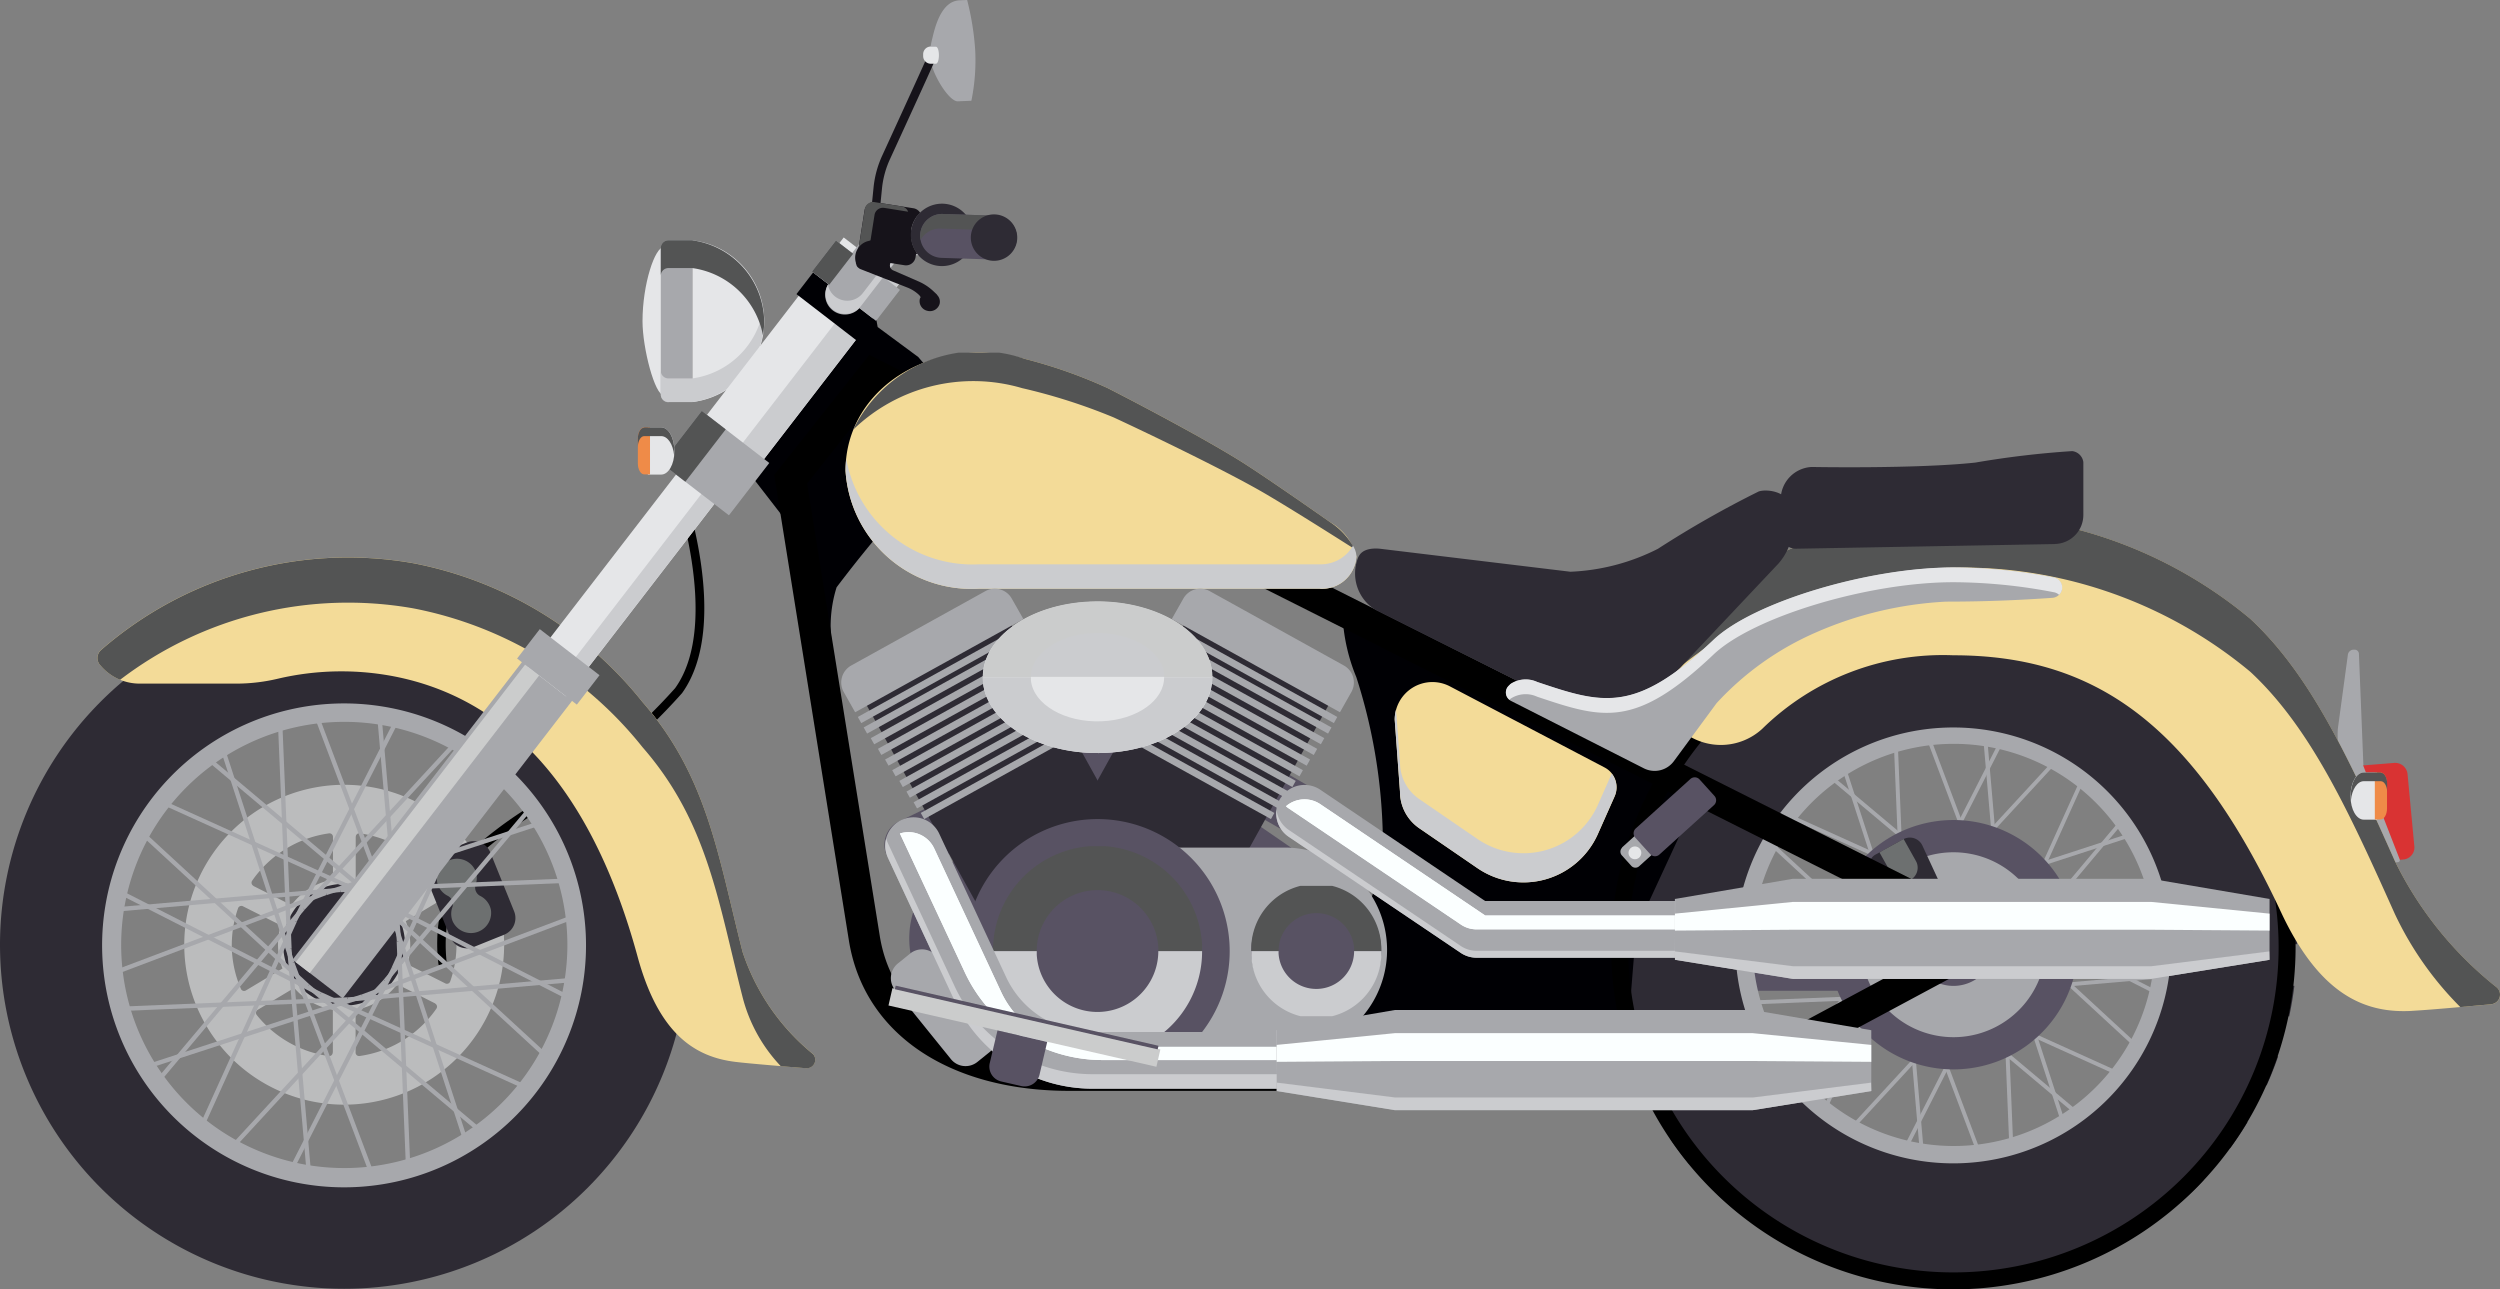 <svg id="グループ_13391" data-name="グループ 13391" xmlns="http://www.w3.org/2000/svg" xmlns:xlink="http://www.w3.org/1999/xlink" width="65.384" height="33.722" viewBox="0 0 65.384 33.722">
  <rect x="0" y="0" width="65.384" height="33.722" fill="#808080" stroke="none"/>
  <defs>
    <clipPath id="clip-path">
      <rect id="長方形_3265" data-name="長方形 3265" width="65.384" height="33.722" fill="none"/>
    </clipPath>
    <clipPath id="clip-path-3">
      <rect id="長方形_3135" data-name="長方形 3135" width="2.701" height="2.423" fill="none"/>
    </clipPath>
    <clipPath id="clip-path-4">
      <rect id="長方形_3136" data-name="長方形 3136" width="2.701" height="2.477" fill="none"/>
    </clipPath>
    <clipPath id="clip-path-5">
      <rect id="長方形_3169" data-name="長方形 3169" width="1.433" height="1.991" fill="none"/>
    </clipPath>
    <clipPath id="clip-path-6">
      <rect id="長方形_3201" data-name="長方形 3201" width="0.997" height="1.111" fill="none"/>
    </clipPath>
    <clipPath id="clip-path-7">
      <rect id="長方形_3202" data-name="長方形 3202" width="13.11" height="5.138" fill="none"/>
    </clipPath>
    <clipPath id="clip-path-8">
      <rect id="長方形_3203" data-name="長方形 3203" width="13.361" height="3.402" fill="none"/>
    </clipPath>
    <clipPath id="clip-path-9">
      <rect id="長方形_3204" data-name="長方形 3204" width="23.195" height="12.877" fill="none"/>
    </clipPath>
    <clipPath id="clip-path-10">
      <rect id="長方形_3205" data-name="長方形 3205" width="18.773" height="13.356" fill="none"/>
    </clipPath>
    <clipPath id="clip-path-11">
      <rect id="長方形_3209" data-name="長方形 3209" width="4.428" height="5.566" fill="none"/>
    </clipPath>
    <clipPath id="clip-path-12">
      <rect id="長方形_3213" data-name="長方形 3213" width="4.304" height="5.291" fill="none"/>
    </clipPath>
    <clipPath id="clip-path-13">
      <rect id="長方形_3216" data-name="長方形 3216" width="4.221" height="2.122" fill="none"/>
    </clipPath>
    <clipPath id="clip-path-14">
      <rect id="長方形_3217" data-name="長方形 3217" width="2.528" height="0.893" fill="none"/>
    </clipPath>
    <clipPath id="clip-path-15">
      <rect id="長方形_3220" data-name="長方形 3220" width="1.076" height="1.158" fill="none"/>
    </clipPath>
    <clipPath id="clip-path-16">
      <rect id="長方形_3222" data-name="長方形 3222" width="1.682" height="1.852" fill="none"/>
    </clipPath>
    <clipPath id="clip-path-17">
      <rect id="長方形_3223" data-name="長方形 3223" width="1.302" height="1.506" fill="none"/>
    </clipPath>
    <clipPath id="clip-path-18">
      <rect id="長方形_3246" data-name="長方形 3246" width="3.969" height="1.319" fill="none"/>
    </clipPath>
    <clipPath id="clip-path-19">
      <rect id="長方形_3247" data-name="長方形 3247" width="5.998" height="1.982" fill="none"/>
    </clipPath>
    <clipPath id="clip-path-20">
      <rect id="長方形_3248" data-name="長方形 3248" width="5.803" height="4.52" fill="none"/>
    </clipPath>
    <clipPath id="clip-path-21">
      <rect id="長方形_3249" data-name="長方形 3249" width="0.954" height="0.725" fill="none"/>
    </clipPath>
    <clipPath id="clip-path-22">
      <rect id="長方形_3250" data-name="長方形 3250" width="3.402" height="1.705" fill="none"/>
    </clipPath>
    <clipPath id="clip-path-24">
      <rect id="長方形_3252" data-name="長方形 3252" width="5.471" height="2.742" fill="none"/>
    </clipPath>
    <clipPath id="clip-path-26">
      <rect id="長方形_3254" data-name="長方形 3254" width="11.609" height="3.868" fill="none"/>
    </clipPath>
    <clipPath id="clip-path-27">
      <rect id="長方形_3255" data-name="長方形 3255" width="11.357" height="3.399" fill="none"/>
    </clipPath>
    <clipPath id="clip-path-30">
      <rect id="長方形_3258" data-name="長方形 3258" width="15.66" height="6.543" fill="none"/>
    </clipPath>
    <clipPath id="clip-path-31">
      <rect id="長方形_3259" data-name="長方形 3259" width="15.551" height="2.089" fill="none"/>
    </clipPath>
  </defs>
  <g id="グループ_13390" data-name="グループ 13390" clip-path="url(#clip-path)">
    <g id="グループ_13389" data-name="グループ 13389">
      <g id="グループ_13388" data-name="グループ 13388" clip-path="url(#clip-path)">
        <path id="パス_29001" data-name="パス 29001" d="M178.118,161.047l.408.836a.2.2,0,0,1-.094.273l-.728.355a.669.669,0,1,1-.587-1.2l.728-.355a.2.2,0,0,1,.273.094" transform="translate(-153.577 -139.84)" fill="#585263"/>
        <path id="パス_29002" data-name="パス 29002" d="M250.495,154.8l.669-1.158.878.507a.669.669,0,1,1-.669,1.158Z" transform="translate(-217.663 -133.503)" fill="#585263"/>
        <path id="パス_29003" data-name="パス 29003" d="M466.679,132.953l.232.531.25-.033-.148-3.692a.115.115,0,0,0-.124-.1.156.156,0,0,0-.163.12l-.264,1.948a2.61,2.61,0,0,0,.217,1.224" transform="translate(-405.319 -112.668)" fill="#a7a8ac"/>
        <path id="パス_29004" data-name="パス 29004" d="M466.9,152.35l1.409-.113a.327.327,0,0,1,.361.28l.18,1.913a.316.316,0,0,1-.3.333l-1.647.132Z" transform="translate(-405.705 -132.283)" fill="#d93333"/>
        <path id="パス_29005" data-name="パス 29005" d="M467.083,150.658l1.05,2.7a.055.055,0,0,1-.046.074l-1.569.136v-2.9l.51-.044a.055.055,0,0,1,.056.035" transform="translate(-405.372 -130.882)" fill="#a7a8ac"/>
        <rect id="長方形_3134" data-name="長方形 3134" width="6.327" height="2.075" transform="translate(44.761 23.837)" fill="#585263"/>
        <path id="パス_29006" data-name="パス 29006" d="M87.305,108.082l.221-.026a4.155,4.155,0,0,1,.5-2.544,10.8,10.8,0,0,1,1.944-1.482,15.689,15.689,0,0,0,3.706-3.06c1.315-1.831,0-5.478-.058-5.633l-.209.077c.013.037,1.332,3.691.086,5.426a15.559,15.559,0,0,1-3.65,3.005,10.77,10.77,0,0,0-1.995,1.529,4.292,4.292,0,0,0-.541,2.708" transform="translate(-75.838 -82.842)"/>
        <path id="パス_29007" data-name="パス 29007" d="M40.6,156.619a4.183,4.183,0,1,1-3.828,3.828,4.187,4.187,0,0,1,3.828-3.828M38,160.788a2.909,2.909,0,0,0,.24,1.155.091.091,0,0,0,.13.041l.957-.574a1.719,1.719,0,0,1-.041-1.128l-.994-.5a.091.091,0,0,0-.126.05,2.908,2.908,0,0,0-.165.962m5.878,0a2.91,2.91,0,0,0-.24-1.155.091.091,0,0,0-.13-.041l-.957.574a1.719,1.719,0,0,1,.041,1.128l.994.5a.091.091,0,0,0,.126-.05,2.91,2.91,0,0,0,.165-.962m-5.318-1.54,1,.505a1.726,1.726,0,0,1,1.087-.668v-1.119a.091.091,0,0,0-.1-.091,2.94,2.94,0,0,0-2.014,1.24.091.091,0,0,0,.034.132m2.675-1.282v1.119a1.725,1.725,0,0,1,1.01.572l.956-.574a.091.091,0,0,0,.025-.134,2.936,2.936,0,0,0-1.889-1.074.091.091,0,0,0-.1.091m2.082,4.361-1-.505a1.726,1.726,0,0,1-1.087.668v1.119a.091.091,0,0,0,.1.091,2.94,2.94,0,0,0,2.014-1.24.091.091,0,0,0-.034-.132m-2.675,1.282v-1.12a1.725,1.725,0,0,1-1.01-.572l-.956.574a.091.091,0,0,0-.025.134A2.935,2.935,0,0,0,40.54,163.7a.091.091,0,0,0,.1-.09" transform="translate(-31.939 -136.08)" fill="#bbbcbd"/>
        <path id="パス_29008" data-name="パス 29008" d="M128.771,53.155h0V49.27c-.239,0-.561.977-.561,1.942,0,.707.322,1.943.561,1.943" transform="translate(-111.406 -42.812)" fill="#e5e6e8"/>
        <path id="パス_29009" data-name="パス 29009" d="M138.15,47.957a2.129,2.129,0,0,1,0,4.229Z" transform="translate(-120.043 -41.671)" fill="#e5e6e8"/>
        <path id="パス_29010" data-name="パス 29010" d="M132.076,52.186h.625V47.957h-.625a.2.2,0,0,0-.2.2v3.836a.2.2,0,0,0,.2.2" transform="translate(-114.594 -41.671)" fill="#a7a8ac"/>
        <g id="グループ_13297" data-name="グループ 13297" transform="translate(17.285 8.091)" style="mix-blend-mode: multiply;isolation: isolate">
          <g id="グループ_13296" data-name="グループ 13296">
            <g id="グループ_13295" data-name="グループ 13295" clip-path="url(#clip-path-3)">
              <path id="パス_29011" data-name="パス 29011" d="M132.076,63.54h.625a2.186,2.186,0,0,0,1.854-1.806,2.068,2.068,0,0,1,.025.309,2.171,2.171,0,0,1-1.879,2.115h-.625a.2.2,0,0,1-.2-.2v-.618a.2.2,0,0,0,.2.2" transform="translate(-131.879 -61.734)" fill="#cbcccf"/>
            </g>
          </g>
        </g>
        <g id="グループ_13300" data-name="グループ 13300" transform="translate(17.285 6.286)" style="mix-blend-mode: screen;isolation: isolate">
          <g id="グループ_13299" data-name="グループ 13299">
            <g id="グループ_13298" data-name="グループ 13298" clip-path="url(#clip-path-4)">
              <path id="パス_29012" data-name="パス 29012" d="M132.075,47.957h.625a2.171,2.171,0,0,1,1.879,2.115,2.063,2.063,0,0,1-.033.362,2.19,2.19,0,0,0-1.846-1.752h-.625a.2.2,0,0,0-.2.2v-.725a.2.2,0,0,1,.2-.2" transform="translate(-131.878 -47.957)" fill="#535454"/>
            </g>
          </g>
        </g>
        <rect id="長方形_3137" data-name="長方形 3137" width="0.103" height="6.91" transform="matrix(0.999, -0.041, 0.041, 0.999, 49.467, 17.887)" fill="#a7a8ac"/>
        <rect id="長方形_3138" data-name="長方形 3138" width="0.103" height="6.91" transform="translate(51.734 17.745) rotate(-4.944)" fill="#a7a8ac"/>
        <rect id="長方形_3139" data-name="長方形 3139" width="0.103" height="6.91" transform="translate(49.749 24.796) rotate(-4.945)" fill="#a7a8ac"/>
        <rect id="長方形_3140" data-name="長方形 3140" width="0.103" height="6.91" transform="matrix(0.999, -0.041, 0.041, 0.999, 52.331, 24.629)" fill="#a7a8ac"/>
        <rect id="長方形_3141" data-name="長方形 3141" width="0.103" height="6.91" transform="matrix(0.678, -0.735, 0.735, 0.678, 45.12, 21.033)" fill="#a7a8ac"/>
        <rect id="長方形_3142" data-name="長方形 3142" width="0.103" height="6.91" transform="matrix(0.643, -0.766, 0.766, 0.643, 46.62, 19.331)" fill="#a7a8ac"/>
        <rect id="長方形_3143" data-name="長方形 3143" width="0.103" height="6.91" transform="matrix(0.643, -0.766, 0.766, 0.643, 50.202, 25.721)" fill="#a7a8ac"/>
        <rect id="長方形_3144" data-name="長方形 3144" width="0.103" height="6.91" transform="translate(51.912 23.774) rotate(-47.312)" fill="#a7a8ac"/>
        <rect id="長方形_3145" data-name="長方形 3145" width="6.91" height="0.103" transform="translate(44.265 26.229) rotate(-2.324)" fill="#a7a8ac"/>
        <rect id="長方形_3146" data-name="長方形 3146" width="6.91" height="0.103" transform="translate(44.119 23.962) rotate(-4.946)" fill="#a7a8ac"/>
        <rect id="長方形_3147" data-name="長方形 3147" width="6.91" height="0.103" transform="translate(51.169 25.947) rotate(-4.944)" fill="#a7a8ac"/>
        <rect id="長方形_3148" data-name="長方形 3148" width="6.91" height="0.103" transform="translate(51.007 23.364) rotate(-2.326)" fill="#a7a8ac"/>
        <rect id="長方形_3149" data-name="長方形 3149" width="6.91" height="0.103" transform="translate(47.339 30.609) rotate(-47.31)" fill="#a7a8ac"/>
        <rect id="長方形_3150" data-name="長方形 3150" width="6.91" height="0.103" transform="matrix(0.643, -0.766, 0.766, 0.643, 45.635, 29.112)" fill="#a7a8ac"/>
        <rect id="長方形_3151" data-name="長方形 3151" width="6.91" height="0.103" transform="translate(52.025 25.53) rotate(-49.988)" fill="#a7a8ac"/>
        <rect id="長方形_3152" data-name="長方形 3152" width="6.91" height="0.103" transform="matrix(0.678, -0.735, 0.735, 0.678, 50.081, 23.816)" fill="#a7a8ac"/>
        <rect id="長方形_3153" data-name="長方形 3153" width="0.103" height="6.91" transform="matrix(0.951, -0.309, 0.309, 0.951, 47.682, 18.58)" fill="#a7a8ac"/>
        <rect id="長方形_3154" data-name="長方形 3154" width="0.103" height="6.91" transform="matrix(0.936, -0.353, 0.353, 0.936, 49.827, 17.83)" fill="#a7a8ac"/>
        <rect id="長方形_3155" data-name="長方形 3155" width="0.103" height="6.91" transform="translate(49.822 25.156) rotate(-20.641)" fill="#a7a8ac"/>
        <rect id="長方形_3156" data-name="長方形 3156" width="0.103" height="6.91" transform="matrix(0.951, -0.309, 0.309, 0.951, 52.263, 24.297)" fill="#a7a8ac"/>
        <rect id="長方形_3157" data-name="長方形 3157" width="0.103" height="6.91" transform="translate(44.348 22.785) rotate(-63.013)" fill="#a7a8ac"/>
        <rect id="長方形_3158" data-name="長方形 3158" width="0.103" height="6.91" transform="translate(45.333 20.74) rotate(-65.677)" fill="#a7a8ac"/>
        <rect id="長方形_3159" data-name="長方形 3159" width="0.103" height="6.91" transform="translate(50.509 25.924) rotate(-65.675)" fill="#a7a8ac"/>
        <rect id="長方形_3160" data-name="長方形 3160" width="0.103" height="6.91" transform="translate(51.629 23.588) rotate(-63.014)" fill="#a7a8ac"/>
        <rect id="長方形_3161" data-name="長方形 3161" width="6.91" height="0.103" transform="matrix(0.951, -0.309, 0.309, 0.951, 44.931, 28.018)" fill="#a7a8ac"/>
        <rect id="長方形_3162" data-name="長方形 3162" width="6.91" height="0.103" transform="translate(44.177 25.875) rotate(-20.642)" fill="#a7a8ac"/>
        <rect id="長方形_3163" data-name="長方形 3163" width="6.91" height="0.103" transform="translate(51.502 25.88) rotate(-20.64)" fill="#a7a8ac"/>
        <rect id="長方形_3164" data-name="長方形 3164" width="6.91" height="0.103" transform="translate(50.647 23.437) rotate(-18.023)" fill="#a7a8ac"/>
        <rect id="長方形_3165" data-name="長方形 3165" width="6.91" height="0.103" transform="translate(49.075 31.404) rotate(-63.012)" fill="#a7a8ac"/>
        <rect id="長方形_3166" data-name="長方形 3166" width="6.91" height="0.103" transform="translate(47.029 30.423) rotate(-65.677)" fill="#a7a8ac"/>
        <rect id="長方形_3167" data-name="長方形 3167" width="6.91" height="0.103" transform="translate(52.212 25.247) rotate(-65.676)" fill="#a7a8ac"/>
        <rect id="長方形_3168" data-name="長方形 3168" width="6.91" height="0.103" transform="matrix(0.454, -0.891, 0.891, 0.454, 49.878, 24.123)" fill="#a7a8ac"/>
        <path id="パス_29013" data-name="パス 29013" d="M321.549,129.511c0-.014,0-.028,0-.042l-.267.016c-.016-.27-.019-.544-.011-.814l.267.008a8.7,8.7,0,0,1,.1-1.049l-.262-.041c.041-.266.1-.534.161-.8l.255.063c.038-.154.081-.306.128-.457l-.252-.077c.08-.26.172-.518.274-.767l.243.1a8.667,8.667,0,0,1,.46-.948l-.233-.13c.132-.237.277-.47.429-.693l.221.151a8.75,8.75,0,0,1,.645-.833l-.2-.176c.178-.2.368-.4.566-.586l.183.193a8.771,8.771,0,0,1,.807-.677l-.158-.213c.216-.16.444-.313.676-.455l.137.226a8.687,8.687,0,0,1,.931-.493l-.109-.239c.246-.112.5-.214.756-.3l.087.249a8.636,8.636,0,0,1,1.014-.287l-.056-.258c.264-.058.534-.1.8-.138l.033.265c.172-.021.346-.039.521-.05s.354-.016.53-.016v-.268c.27,0,.544.011.814.035l-.024.263a8.655,8.655,0,0,1,1.042.157l.055-.258c.259.055.52.123.787.2l-.076.252a8.662,8.662,0,0,1,.986.372l.108-.242c.246.11.491.233.728.365l-.13.233a8.736,8.736,0,0,1,.887.57l.158-.215c.219.16.433.332.635.511l-.176.2a8.749,8.749,0,0,1,.745.745l.2-.177c.18.2.353.416.513.633l-.214.157a8.719,8.719,0,0,1,.576.883l.228-.129c.133.236.258.48.369.726l-.239.108a8.665,8.665,0,0,1,.374.985l.252-.079c.081.258.151.523.209.787l-.259.056a8.777,8.777,0,0,1,.157,1.041l.267-.025q.012.128.02.256.018.277.018.558h-.267A8.713,8.713,0,0,1,338.9,130l.264.032c-.032.268-.078.538-.135.8l-.258-.055a8.647,8.647,0,0,1-.28,1.016l.248.085c-.088.257-.189.512-.3.758l-.241-.108a8.73,8.73,0,0,1-.49.933l.229.138c-.14.232-.292.46-.452.678l-.215-.158a8.761,8.761,0,0,1-.675.809l.195.184c-.185.2-.382.387-.585.567l-.177-.2a8.753,8.753,0,0,1-.828.652l.149.217c-.223.154-.456.3-.691.432l-.129-.228a8.67,8.67,0,0,1-.948.46l.1.244c-.251.1-.508.2-.765.278l-.079-.253a8.7,8.7,0,0,1-1.023.251l.048.262c-.266.049-.537.086-.807.111l-.024-.268c-.078.007-.155.016-.234.021-.276.018-.549.021-.819.013l-.008.267c-.269-.008-.542-.029-.812-.062l.032-.264a8.674,8.674,0,0,1-1.037-.188l-.063.255q-.243-.06-.484-.134c-.1-.031-.2-.063-.3-.1l.086-.248a8.689,8.689,0,0,1-.972-.406l-.116.239c-.244-.119-.485-.25-.716-.389l.138-.229a8.765,8.765,0,0,1-.867-.6l-.165.21c-.213-.167-.421-.346-.618-.532l.184-.195a8.778,8.778,0,0,1-.722-.767l-.2.17c-.173-.209-.339-.427-.491-.65l.217-.149a8.678,8.678,0,0,1-.543-.9l-.234.122c-.125-.239-.241-.487-.345-.738l.244-.1a8.648,8.648,0,0,1-.343-1l-.254.071c-.072-.26-.134-.527-.183-.794l.263-.048a8.826,8.826,0,0,1-.124-1m14.124-.9a5.435,5.435,0,1,0-5.079,5.77,5.436,5.436,0,0,0,5.079-5.77" transform="translate(-279.158 -104.248)" fill="#2e2b34"/>
        <path id="パス_29014" data-name="パス 29014" d="M218.573,123.324a4.788,4.788,0,0,0,.358,1.549,14.368,14.368,0,0,1,.687,3.966,4.871,4.871,0,0,1-2.8,4.543l-.476.223-4.167.445-1.046,1.229h14.81l.309-3.811,1.719-3.716Z" transform="translate(-183.457 -107.16)" fill="#000004"/>
        <path id="パス_29015" data-name="パス 29015" d="M216.228,150.174c-.069-.036-5.072-3.494-5.072-3.494h-1.9l-.2,4.277h5.714Z" transform="translate(-181.656 -127.455)" fill="#585263"/>
        <path id="パス_29016" data-name="パス 29016" d="M188.834,174.072h-5.058a2.344,2.344,0,0,1,0-4.688h5.058Z" transform="translate(-157.652 -147.183)" fill="#585263"/>
        <path id="パス_29017" data-name="パス 29017" d="M85.924,167.882l-.8.324a.469.469,0,0,0-.259.611l.623,1.541a.469.469,0,0,0,.611.259l.8-.323a.469.469,0,0,0,.259-.611l-.623-1.541a.469.469,0,0,0-.611-.259" transform="translate(-73.712 -145.849)" fill="#2e2b34"/>
        <g id="グループ_13303" data-name="グループ 13303" transform="translate(11.416 22.437)" style="mix-blend-mode: screen;isolation: isolate">
          <g id="グループ_13302" data-name="グループ 13302">
            <g id="グループ_13301" data-name="グループ 13301" clip-path="url(#clip-path-5)">
              <path id="パス_29018" data-name="パス 29018" d="M88.244,172.182a.522.522,0,0,1,.283.365.527.527,0,0,1-1,.3.519.519,0,0,1-.01-.363.244.244,0,0,0-.114-.3.522.522,0,0,1-.283-.365.527.527,0,0,1,1-.3.52.52,0,0,1,.01.363.244.244,0,0,0,.114.3" transform="translate(-87.104 -171.189)" fill="#6d7070"/>
            </g>
          </g>
        </g>
        <path id="パス_29019" data-name="パス 29019" d="M56.537,177.66a1.593,1.593,0,1,1,1.275,1.858,1.593,1.593,0,0,1-1.275-1.858" transform="translate(-49.103 -153.243)" fill="#2e2b34"/>
        <path id="パス_29020" data-name="パス 29020" d="M330.45,138.61a8.95,8.95,0,1,1,8.95-8.95,8.96,8.96,0,0,1-8.95,8.95m0-17.456a8.506,8.506,0,1,0,8.506,8.506,8.515,8.515,0,0,0-8.506-8.506" transform="translate(-279.362 -104.888)"/>
        <path id="パス_29021" data-name="パス 29021" d="M371.444,166.69a3.261,3.261,0,1,1-3.461-3.047,3.26,3.26,0,0,1,3.461,3.047" transform="translate(-317.1 -142.19)" fill="#585263"/>
        <path id="パス_29022" data-name="パス 29022" d="M376.189,172.33a2.418,2.418,0,1,1-2.567-2.259,2.418,2.418,0,0,1,2.567,2.259" transform="translate(-322.685 -147.776)" fill="#a7a8ac"/>
        <path id="パス_29023" data-name="パス 29023" d="M383.737,181.3a1.078,1.078,0,1,1-1.144-1.007,1.078,1.078,0,0,1,1.144,1.007" transform="translate(-331.571 -156.662)" fill="#585263"/>
        <path id="パス_29024" data-name="パス 29024" d="M146.988,53.566l1.061.784,1.582,1.843a35.406,35.406,0,0,0-3.717,4.18,3.4,3.4,0,0,0-.056,1.832l-1.146-3.418-1.745-2.255-.223-.293,3.281-4.437.854,1.158Z" transform="translate(-124.034 -45.013)" fill="#000004"/>
        <path id="パス_29025" data-name="パス 29025" d="M351.887,156.321q.185,0,.372-.012a5.7,5.7,0,1,0-.372.012m.015-10.972a5.259,5.259,0,1,1-.341.011q.171-.011.341-.011" transform="translate(-300.804 -125.895)" fill="#a7a8ac"/>
        <rect id="長方形_3170" data-name="長方形 3170" width="0.115" height="7.667" transform="translate(7.196 17.14) rotate(-2.359)" fill="#a7a8ac"/>
        <rect id="長方形_3171" data-name="長方形 3171" width="0.115" height="7.667" transform="matrix(0.996, -0.087, 0.087, 0.996, 9.712, 16.983)" fill="#a7a8ac"/>
        <rect id="長方形_3172" data-name="長方形 3172" width="0.115" height="7.667" transform="translate(7.508 24.806) rotate(-4.981)" fill="#a7a8ac"/>
        <rect id="長方形_3173" data-name="長方形 3173" width="0.115" height="7.667" transform="matrix(0.999, -0.041, 0.041, 0.999, 10.374, 24.62)" fill="#a7a8ac"/>
        <rect id="長方形_3174" data-name="長方形 3174" width="0.115" height="7.667" transform="translate(2.375 20.63) rotate(-47.317)" fill="#a7a8ac"/>
        <rect id="長方形_3175" data-name="長方形 3175" width="0.115" height="7.667" transform="translate(4.041 18.741) rotate(-49.96)" fill="#a7a8ac"/>
        <rect id="長方形_3176" data-name="長方形 3176" width="0.115" height="7.667" transform="translate(8.015 25.831) rotate(-49.96)" fill="#a7a8ac"/>
        <rect id="長方形_3177" data-name="長方形 3177" width="0.115" height="7.667" transform="matrix(0.677, -0.736, 0.736, 0.677, 9.909, 23.675)" fill="#a7a8ac"/>
        <rect id="長方形_3178" data-name="長方形 3178" width="7.667" height="0.115" transform="translate(1.427 26.398) rotate(-2.359)" fill="#a7a8ac"/>
        <rect id="長方形_3179" data-name="長方形 3179" width="7.667" height="0.115" transform="matrix(0.996, -0.087, 0.087, 0.996, 1.265, 23.882)" fill="#a7a8ac"/>
        <rect id="長方形_3180" data-name="長方形 3180" width="7.667" height="0.115" transform="matrix(0.996, -0.087, 0.087, 0.996, 9.088, 26.085)" fill="#a7a8ac"/>
        <rect id="長方形_3181" data-name="長方形 3181" width="7.667" height="0.115" transform="translate(8.907 23.219) rotate(-2.359)" fill="#a7a8ac"/>
        <rect id="長方形_3182" data-name="長方形 3182" width="7.667" height="0.115" transform="matrix(0.678, -0.735, 0.735, 0.678, 4.838, 31.255)" fill="#a7a8ac"/>
        <rect id="長方形_3183" data-name="長方形 3183" width="7.667" height="0.115" transform="translate(2.945 29.593) rotate(-49.96)" fill="#a7a8ac"/>
        <rect id="長方形_3184" data-name="長方形 3184" width="7.667" height="0.115" transform="matrix(0.643, -0.766, 0.766, 0.643, 10.035, 25.619)" fill="#a7a8ac"/>
        <rect id="長方形_3185" data-name="長方形 3185" width="7.667" height="0.115" transform="matrix(0.678, -0.735, 0.735, 0.678, 7.88, 23.719)" fill="#a7a8ac"/>
        <rect id="長方形_3186" data-name="長方形 3186" width="0.115" height="7.667" transform="translate(5.217 17.91) rotate(-18.042)" fill="#a7a8ac"/>
        <rect id="長方形_3187" data-name="長方形 3187" width="0.115" height="7.667" transform="translate(7.596 17.078) rotate(-20.671)" fill="#a7a8ac"/>
        <rect id="長方形_3188" data-name="長方形 3188" width="0.115" height="7.667" transform="matrix(0.936, -0.353, 0.353, 0.936, 7.59, 25.205)" fill="#a7a8ac"/>
        <rect id="長方形_3189" data-name="長方形 3189" width="0.115" height="7.667" transform="translate(10.299 24.252) rotate(-18.041)" fill="#a7a8ac"/>
        <rect id="長方形_3190" data-name="長方形 3190" width="0.115" height="7.667" transform="translate(1.518 22.575) rotate(-63.025)" fill="#a7a8ac"/>
        <path id="パス_29026" data-name="パス 29026" d="M19.932,154.224l.047-.1,6.985,3.161-.047.1-1.039-.47Z" transform="translate(-17.32 -133.92)" fill="#a7a8ac"/>
        <rect id="長方形_3191" data-name="長方形 3191" width="0.115" height="7.667" transform="translate(8.356 26.054) rotate(-65.632)" fill="#a7a8ac"/>
        <rect id="長方形_3192" data-name="長方形 3192" width="0.115" height="7.667" transform="matrix(0.454, -0.891, 0.891, 0.454, 9.597, 23.466)" fill="#a7a8ac"/>
        <rect id="長方形_3193" data-name="長方形 3193" width="7.667" height="0.115" transform="translate(2.166 28.382) rotate(-18.042)" fill="#a7a8ac"/>
        <rect id="長方形_3194" data-name="長方形 3194" width="7.667" height="0.115" transform="translate(1.329 26.005) rotate(-20.671)" fill="#a7a8ac"/>
        <rect id="長方形_3195" data-name="長方形 3195" width="7.667" height="0.115" transform="translate(9.457 26.01) rotate(-20.671)" fill="#a7a8ac"/>
        <rect id="長方形_3196" data-name="長方形 3196" width="7.667" height="0.115" transform="matrix(0.951, -0.31, 0.31, 0.951, 8.508, 23.3)" fill="#a7a8ac"/>
        <rect id="長方形_3197" data-name="長方形 3197" width="7.667" height="0.115" transform="translate(6.765 32.138) rotate(-63.025)" fill="#a7a8ac"/>
        <rect id="長方形_3198" data-name="長方形 3198" width="7.667" height="0.115" transform="matrix(0.413, -0.911, 0.911, 0.413, 4.491, 31.048)" fill="#a7a8ac"/>
        <rect id="長方形_3199" data-name="長方形 3199" width="7.667" height="0.115" transform="translate(10.241 25.305) rotate(-65.632)" fill="#a7a8ac"/>
        <rect id="長方形_3200" data-name="長方形 3200" width="7.667" height="0.115" transform="matrix(0.454, -0.891, 0.891, 0.454, 7.655, 24.059)" fill="#a7a8ac"/>
        <path id="パス_29027" data-name="パス 29027" d="M9,119.832a9,9,0,1,1-9,9,9.01,9.01,0,0,1,9-9m-6.036,9.387A6.048,6.048,0,1,0,8.615,122.8a6.048,6.048,0,0,0-5.651,6.421" transform="translate(0 -104.126)" fill="#2e2b34"/>
        <path id="パス_29028" data-name="パス 29028" d="M26.595,152.795q.205,0,.412-.013a6.328,6.328,0,1,0-.412.013m.017-12.174a5.835,5.835,0,1,1-.379.012c.127-.008.253-.012.379-.012" transform="translate(-17.603 -121.742)" fill="#a7a8ac"/>
        <path id="パス_29029" data-name="パス 29029" d="M371.958,168.375l1.778.743.2-.5a.357.357,0,0,0-.01-.285l-.441-.952a.36.36,0,0,0-.412-.2.365.365,0,0,0-.075.026c-.008,0-.013.006-.02.009l-.543.3-.066.039-.115.063a.3.3,0,0,0-.142.181Z" transform="translate(-323.207 -145.265)" fill="#2e2b34"/>
        <path id="パス_29030" data-name="パス 29030" d="M65.66,186.565a.386.386,0,1,1,.309.45.386.386,0,0,1-.309-.45" transform="translate(-57.049 -161.839)" fill="#2e2b34"/>
        <g id="グループ_13306" data-name="グループ 13306" transform="translate(49.157 21.947)" style="mix-blend-mode: screen;isolation: isolate">
          <g id="グループ_13305" data-name="グループ 13305">
            <g id="グループ_13304" data-name="グループ 13304" clip-path="url(#clip-path-6)">
              <path id="パス_29031" data-name="パス 29031" d="M375.051,167.8l.328.584a.359.359,0,0,0,.331.174.362.362,0,0,0,.337-.386.342.342,0,0,0-.041-.143l-.325-.582c-.008,0-.013.006-.02.009l-.543.3Z" transform="translate(-375.051 -167.45)" fill="#6d7070"/>
            </g>
          </g>
        </g>
        <path id="パス_29032" data-name="パス 29032" d="M386.96,185.131a.506.506,0,1,1-.537-.472.506.506,0,0,1,.537.472" transform="translate(-335.365 -160.456)" fill="#e5e6e8"/>
        <path id="パス_29033" data-name="パス 29033" d="M186.319.009l.2-.009a7.145,7.145,0,0,1,.211,1.311,5.25,5.25,0,0,1-.1,1.324l-.354.015c-.245.01-.735-.806-.735-1.22a2.054,2.054,0,0,1,.065-.415c.07-.3.234-.986.711-1.006" transform="translate(-161.225)" fill="#a7a8ac"/>
        <path id="パス_29034" data-name="パス 29034" d="M179.114,90.077H162.2c-3.17,0-5.38-1.506-5.769-3.93l-1.953-12.179,2.485-3.138L185.74,85.3a.875.875,0,0,1,.122,1.49l-.047.03-5.131,2.754a2.689,2.689,0,0,1-1.57.5M155.337,74.193l1.9,11.825c.483,3.01,3.922,3.244,4.964,3.244h16.917a1.879,1.879,0,0,0,1.114-.363l.047-.03,5.119-2.748a.056.056,0,0,0,.013-.043.057.057,0,0,0-.033-.049L157.187,71.857Z" transform="translate(-134.229 -61.547)"/>
        <path id="パス_29035" data-name="パス 29035" d="M181.127,76.547h-8.919a3.3,3.3,0,0,1-3.488-3.084c0-2.142,2.253-3.587,4.681-2.928a12.817,12.817,0,0,1,2.18.768c.946.483,2.58,1.352,3.47,1.909.684.427,2.35,1.6,2.35,1.6a1.427,1.427,0,0,1,.68.894.9.9,0,0,1-.955.844" transform="translate(-146.607 -61.151)" fill="#f3db98"/>
        <g id="グループ_13309" data-name="グループ 13309" transform="translate(22.32 9.224)" style="mix-blend-mode: screen;isolation: isolate">
          <g id="グループ_13308" data-name="グループ 13308">
            <g id="グループ_13307" data-name="グループ 13307" clip-path="url(#clip-path-7)">
              <path id="パス_29036" data-name="パス 29036" d="M180.918,73.979c-.979-.556-2.775-1.426-3.815-1.909a15.059,15.059,0,0,0-2.4-.768,4.518,4.518,0,0,0-4.415,1.085,3.659,3.659,0,0,1,4.475-1.853,12.816,12.816,0,0,1,2.18.768c.946.483,2.58,1.352,3.471,1.909.684.427,2.35,1.6,2.35,1.6a1.853,1.853,0,0,1,.636.7c-.39-.248-1.837-1.166-2.484-1.533" transform="translate(-170.292 -70.375)" fill="#535454"/>
            </g>
          </g>
        </g>
        <g id="グループ_13312" data-name="グループ 13312" transform="translate(22.114 11.994)" style="mix-blend-mode: multiply;isolation: isolate">
          <g id="グループ_13311" data-name="グループ 13311">
            <g id="グループ_13310" data-name="グループ 13310" clip-path="url(#clip-path-8)">
              <path id="パス_29037" data-name="パス 29037" d="M172.209,94.276h8.919a.969.969,0,0,0,.865-.488.6.6,0,0,1,.09.281.9.9,0,0,1-.955.844h-8.919a3.3,3.3,0,0,1-3.488-3.084,2.966,2.966,0,0,1,.018-.318,3.358,3.358,0,0,0,3.469,2.765" transform="translate(-168.721 -91.511)" fill="#cbcccf"/>
            </g>
          </g>
        </g>
        <path id="パス_29038" data-name="パス 29038" d="M342.771,115.687c.435-.023,1.423-.112,2.082-.173a.251.251,0,0,0,.136-.445,9.609,9.609,0,0,1-2.657-3.3c-1.2-2.677-2.206-4.872-3.78-6.333a11.738,11.738,0,0,0-16.665,1.65l1.831,1.306a1.6,1.6,0,0,0,2.066-.079,6.751,6.751,0,0,1,5-1.926c3.719,0,6.284,1.82,8.569,6.714,1.007,2.155,2.183,2.653,3.415,2.587" transform="translate(-279.698 -89.249)" fill="#f3db98"/>
        <g id="グループ_13315" data-name="グループ 13315" transform="translate(42.189 13.462)" style="mix-blend-mode: screen;isolation: isolate">
          <g id="グループ_13314" data-name="グループ 13314">
            <g id="グループ_13313" data-name="グループ 13313" clip-path="url(#clip-path-9)">
              <path id="パス_29039" data-name="パス 29039" d="M344.853,115.514l-.809.073a8.643,8.643,0,0,1-1.712-2.435c-1.2-2.677-2.206-4.872-3.78-6.333a11.775,11.775,0,0,0-15.929.79l-.736-.525a11.738,11.738,0,0,1,16.665-1.65c1.574,1.461,2.583,3.656,3.78,6.333a9.609,9.609,0,0,0,2.657,3.3.251.251,0,0,1-.136.445" transform="translate(-321.887 -102.711)" fill="#535454"/>
            </g>
          </g>
        </g>
        <path id="パス_29040" data-name="パス 29040" d="M19.558,114.108l-.044-.048a.28.28,0,0,1,.02-.4,9.828,9.828,0,0,1,8.161-2.27,10.119,10.119,0,0,1,6,3.633c1.7,1.951,1.978,4.033,2.616,6.534a5.8,5.8,0,0,0,1.845,2.674.221.221,0,0,1-.184.367c-.58-.045-1.451-.117-1.832-.162-1.079-.127-2.024-.736-2.574-2.755-1.249-4.585-3.542-6.769-6.346-7.325a7.283,7.283,0,0,0-3.05.054,4.731,4.731,0,0,1-1.064.131H20.541a1.335,1.335,0,0,1-.984-.433" transform="translate(-16.891 -96.662)" fill="#f3db98"/>
        <g id="グループ_13318" data-name="グループ 13318" transform="translate(2.548 14.58)" style="mix-blend-mode: screen;isolation: isolate">
          <g id="グループ_13317" data-name="グループ 13317">
            <g id="グループ_13316" data-name="グループ 13316" clip-path="url(#clip-path-10)">
              <path id="パス_29041" data-name="パス 29041" d="M37.972,124.6l-.661-.053a4.1,4.1,0,0,1-1-1.808c-.638-2.5-.914-4.583-2.616-6.534a10.12,10.12,0,0,0-6-3.633,9.82,9.82,0,0,0-7.664,1.869,1.333,1.333,0,0,1-.473-.33l-.044-.049a.28.28,0,0,1,.02-.4,9.828,9.828,0,0,1,8.161-2.27,10.12,10.12,0,0,1,6,3.633c1.7,1.951,1.978,4.033,2.616,6.534a5.8,5.8,0,0,0,1.845,2.674.221.221,0,0,1-.184.367" transform="translate(-19.438 -111.242)" fill="#535454"/>
            </g>
          </g>
        </g>
        <path id="パス_29042" data-name="パス 29042" d="M173.675,14.944l.112-1.124a2.4,2.4,0,0,1,.207-.766c1.259-2.745,1.258-2.758,1.258-2.795l-.222,0,.111,0-.106-.033c-.025.069-.49,1.091-1.243,2.733a2.621,2.621,0,0,0-.226.837l-.112,1.124Z" transform="translate(-150.72 -8.887)" fill="#16131a"/>
        <rect id="長方形_3206" data-name="長方形 3206" width="10.458" height="1.657" transform="translate(7.651 25.1) rotate(-52.374)" fill="#a7a8ac"/>
        <path id="パス_29043" data-name="パス 29043" d="M65.736,129.129l-6.353,8.242-.368-.283,6.385-8.283,1.145.882-.031.041Z" transform="translate(-51.281 -111.923)" fill="#cbcccc"/>
        <rect id="長方形_3207" data-name="長方形 3207" width="6.7" height="1.264" transform="translate(13.804 17.44) rotate(-52.373)" fill="#e5e6e8"/>
        <g id="グループ_13321" data-name="グループ 13321" transform="translate(14.468 12.645)" style="mix-blend-mode: multiply;isolation: isolate">
          <g id="グループ_13320" data-name="グループ 13320">
            <g id="グループ_13319" data-name="グループ 13319" clip-path="url(#clip-path-11)">
              <rect id="長方形_3208" data-name="長方形 3208" width="6.7" height="0.426" transform="matrix(0.61, -0.792, 0.792, 0.61, 0, 5.306)" fill="#cbcccf"/>
            </g>
          </g>
        </g>
        <rect id="長方形_3210" data-name="長方形 3210" width="0.971" height="1.973" transform="matrix(0.611, -0.792, 0.792, 0.611, 13.524, 17.223)" fill="#a7a8ac"/>
        <rect id="長方形_3211" data-name="長方形 3211" width="6.141" height="1.888" transform="translate(18.317 11.074) rotate(-52.374)" fill="#e5e6e8"/>
        <g id="グループ_13324" data-name="グループ 13324" transform="translate(19.257 6.936)" style="mix-blend-mode: multiply;isolation: isolate">
          <g id="グループ_13323" data-name="グループ 13323">
            <g id="グループ_13322" data-name="グループ 13322" clip-path="url(#clip-path-12)">
              <rect id="長方形_3212" data-name="長方形 3212" width="6.141" height="0.701" transform="translate(0 4.863) rotate(-52.369)" fill="#cbcccf"/>
            </g>
          </g>
        </g>
        <rect id="長方形_3214" data-name="長方形 3214" width="0.716" height="2.038" transform="translate(20.83 7.692) rotate(-52.373)" fill="#000004"/>
        <rect id="長方形_3215" data-name="長方形 3215" width="1.025" height="2.115" transform="translate(21.236 7.101) rotate(-52.375)" fill="#a7a8ac"/>
        <path id="パス_29044" data-name="パス 29044" d="M164.823,44.567l1.171-1.519a.513.513,0,0,1,.2-.188l.008,0a.528.528,0,0,1,.071-.031.5.5,0,0,1,.065-.018l.018,0a.514.514,0,0,1,.153,0l1.934.063a.516.516,0,0,1-.034,1.031l-1.715-.056L165.64,45.2a.516.516,0,1,1-.817-.63" transform="translate(-143.127 -37.184)" fill="#a7a8ac"/>
        <g id="グループ_13327" data-name="グループ 13327" transform="translate(21.59 6.091)" style="mix-blend-mode: multiply;isolation: isolate">
          <g id="グループ_13326" data-name="グループ 13326">
            <g id="グループ_13325" data-name="グループ 13325" clip-path="url(#clip-path-13)">
              <path id="パス_29045" data-name="パス 29045" d="M164.98,48.144a.516.516,0,0,0,.723-.094l1.049-1.362,1.716.056a.514.514,0,0,0,.467-.268.512.512,0,0,1-.522.615l-1.715-.056-1.05,1.362a.515.515,0,0,1-.858-.564.512.512,0,0,0,.189.31" transform="translate(-164.726 -46.477)" fill="#cbcccf"/>
            </g>
          </g>
        </g>
        <path id="パス_29046" data-name="パス 29046" d="M181.751,41.335a.816.816,0,1,1,.678.933.816.816,0,0,1-.678-.933" transform="translate(-157.921 -35.319)" fill="#2e2b34"/>
        <path id="パス_29047" data-name="パス 29047" d="M183.615,43.246h0a.574.574,0,0,1,.593-.555l1.379.045a.574.574,0,0,1-.038,1.148l-1.379-.045a.575.575,0,0,1-.555-.593" transform="translate(-159.549 -37.095)" fill="#585263"/>
        <g id="グループ_13330" data-name="グループ 13330" transform="translate(24.066 5.595)" style="mix-blend-mode: screen;isolation: isolate">
          <g id="グループ_13329" data-name="グループ 13329">
            <g id="グループ_13328" data-name="グループ 13328" clip-path="url(#clip-path-14)">
              <path id="パス_29048" data-name="パス 29048" d="M185.527,43.118l-1.379-.045a.572.572,0,0,0-.522.3.568.568,0,0,1-.011-.127.574.574,0,0,1,.593-.555l1.379.045a.57.57,0,0,1,.484.847.574.574,0,0,0-.544-.466" transform="translate(-183.615 -42.69)" fill="#535454"/>
            </g>
          </g>
        </g>
        <rect id="長方形_3218" data-name="長方形 3218" width="1.729" height="2.23" transform="translate(17.298 12.116) rotate(-52.374)" fill="#a7a8ac"/>
        <g id="グループ_13333" data-name="グループ 13333" transform="translate(21.236 6.29)" style="mix-blend-mode: screen;isolation: isolate">
          <g id="グループ_13332" data-name="グループ 13332">
            <g id="グループ_13331" data-name="グループ 13331" clip-path="url(#clip-path-15)">
              <rect id="長方形_3219" data-name="長方形 3219" width="1.025" height="0.568" transform="matrix(0.611, -0.792, 0.792, 0.611, 0, 0.812)" fill="#535454"/>
            </g>
          </g>
        </g>
        <g id="グループ_13336" data-name="グループ 13336" transform="translate(17.298 10.747)" style="mix-blend-mode: screen;isolation: isolate">
          <g id="グループ_13335" data-name="グループ 13335">
            <g id="グループ_13334" data-name="グループ 13334" clip-path="url(#clip-path-16)">
              <rect id="長方形_3221" data-name="長方形 3221" width="1.729" height="0.791" transform="translate(0 1.369) rotate(-52.372)" fill="#535454"/>
            </g>
          </g>
        </g>
        <path id="パス_29049" data-name="パス 29049" d="M193.731,43.292a.607.607,0,1,1,.505.695.607.607,0,0,1-.505-.695" transform="translate(-168.333 -37.173)" fill="#2e2b34"/>
        <path id="パス_29050" data-name="パス 29050" d="M171.754,40.345l.991.157a.249.249,0,0,1,.172.117.807.807,0,0,0-.1,1.04l-.019.123a.252.252,0,0,1-.289.21l-.992-.157a.252.252,0,0,1-.21-.289l.157-.991a.252.252,0,0,1,.289-.21" transform="translate(-148.853 -35.055)" fill="#16131a"/>
        <g id="グループ_13339" data-name="グループ 13339" transform="translate(22.448 5.283)" style="mix-blend-mode: screen;isolation: isolate">
          <g id="グループ_13338" data-name="グループ 13338">
            <g id="グループ_13337" data-name="グループ 13337" clip-path="url(#clip-path-17)">
              <path id="パス_29051" data-name="パス 29051" d="M171.694,40.312l.712.113a.218.218,0,0,1,.168.138l-.625-.1a.222.222,0,0,0-.254.184l-.166,1.052a.218.218,0,0,0,.017.116l-.087-.014a.222.222,0,0,1-.184-.254l.166-1.052a.222.222,0,0,1,.254-.184" transform="translate(-171.271 -40.309)" fill="#535454"/>
            </g>
          </g>
        </g>
        <path id="パス_29052" data-name="パス 29052" d="M362.485,92.453l-6.766.122a.4.4,0,0,1-.4-.4V91.3a.854.854,0,0,1,.812-.863s2.731.052,4.28-.115a24.094,24.094,0,0,1,2.533-.3.334.334,0,0,1,.291.288v1.373a.759.759,0,0,1-.75.768" transform="translate(-308.748 -78.224)" fill="#2e2b34"/>
        <path id="パス_29053" data-name="パス 29053" d="M270.5,99.621a1.116,1.116,0,0,0,.468,1.417l4.422,2.214a3.155,3.155,0,0,0,3.617-.821l2.473-2.622a1.545,1.545,0,0,0,.322-1.447l-.028-.1c-.1-.339-.6-.406-.81-.338a26.676,26.676,0,0,0-2.637,1.5,5.548,5.548,0,0,1-2.289.6l-4.968-.6c-.218-.024-.476.007-.568.2" transform="translate(-234.966 -85.071)" fill="#2e2b34"/>
        <rect id="長方形_3224" data-name="長方形 3224" width="4.327" height="8.462" transform="matrix(0.875, -0.485, 0.485, 0.875, 22.289, 17.765)" fill="#2e2b34"/>
        <path id="パス_29054" data-name="パス 29054" d="M172.675,118.262l-4.4,2.437-.3-.532a.509.509,0,0,1,.2-.692l3.507-1.944a.509.509,0,0,1,.692.2Z" transform="translate(-145.91 -102.071)" fill="#a7a8ac"/>
        <rect id="長方形_3225" data-name="長方形 3225" width="5.028" height="0.184" transform="translate(22.435 18.751) rotate(-29)" fill="#a7a8ac"/>
        <rect id="長方形_3226" data-name="長方形 3226" width="5.028" height="0.184" transform="translate(22.588 19.025) rotate(-29)" fill="#a7a8ac"/>
        <rect id="長方形_3227" data-name="長方形 3227" width="4.972" height="0.184" transform="translate(22.774 19.305) rotate(-29)" fill="#a7a8ac"/>
        <rect id="長方形_3228" data-name="長方形 3228" width="4.917" height="0.184" transform="translate(22.961 19.584) rotate(-29)" fill="#a7a8ac"/>
        <rect id="長方形_3229" data-name="長方形 3229" width="4.861" height="0.184" transform="translate(23.148 19.864) rotate(-29)" fill="#a7a8ac"/>
        <rect id="長方形_3230" data-name="長方形 3230" width="4.806" height="0.184" transform="matrix(0.875, -0.485, 0.485, 0.875, 23.334, 20.143)" fill="#a7a8ac"/>
        <rect id="長方形_3231" data-name="長方形 3231" width="4.75" height="0.184" transform="translate(23.521 20.423) rotate(-29.001)" fill="#a7a8ac"/>
        <rect id="長方形_3232" data-name="長方形 3232" width="4.695" height="0.184" transform="translate(23.707 20.702) rotate(-29.001)" fill="#a7a8ac"/>
        <rect id="長方形_3233" data-name="長方形 3233" width="4.64" height="0.184" transform="matrix(0.875, -0.485, 0.485, 0.875, 23.894, 20.982)" fill="#a7a8ac"/>
        <rect id="長方形_3234" data-name="長方形 3234" width="4.584" height="0.184" transform="translate(24.081 21.261) rotate(-29)" fill="#a7a8ac"/>
        <rect id="長方形_3235" data-name="長方形 3235" width="8.463" height="4.327" transform="matrix(0.485, -0.875, 0.875, 0.485, 27.233, 23.068)" fill="#2e2b34"/>
        <path id="パス_29055" data-name="パス 29055" d="M233.814,118.262l4.4,2.437.3-.532a.509.509,0,0,0-.2-.692l-3.507-1.944a.509.509,0,0,0-.692.2Z" transform="translate(-203.169 -102.071)" fill="#a7a8ac"/>
        <rect id="長方形_3236" data-name="長方形 3236" width="0.184" height="5.028" transform="translate(30.488 16.474) rotate(-61)" fill="#a7a8ac"/>
        <rect id="長方形_3237" data-name="長方形 3237" width="0.184" height="5.028" transform="translate(30.336 16.749) rotate(-61)" fill="#a7a8ac"/>
        <rect id="長方形_3238" data-name="長方形 3238" width="0.184" height="4.972" transform="translate(30.197 17.055) rotate(-61)" fill="#a7a8ac"/>
        <rect id="長方形_3239" data-name="長方形 3239" width="0.184" height="4.917" transform="translate(30.059 17.362) rotate(-61)" fill="#a7a8ac"/>
        <rect id="長方形_3240" data-name="長方形 3240" width="0.184" height="4.861" transform="matrix(0.485, -0.875, 0.875, 0.485, 29.921, 17.668)" fill="#a7a8ac"/>
        <rect id="長方形_3241" data-name="長方形 3241" width="0.184" height="4.806" transform="translate(29.783 17.974) rotate(-61)" fill="#a7a8ac"/>
        <rect id="長方形_3242" data-name="長方形 3242" width="0.184" height="4.75" transform="translate(29.645 18.281) rotate(-60.999)" fill="#a7a8ac"/>
        <rect id="長方形_3243" data-name="長方形 3243" width="0.184" height="4.695" transform="matrix(0.485, -0.875, 0.875, 0.485, 29.507, 18.587)" fill="#a7a8ac"/>
        <rect id="長方形_3244" data-name="長方形 3244" width="0.184" height="4.64" transform="translate(29.369 18.894) rotate(-61.001)" fill="#a7a8ac"/>
        <rect id="長方形_3245" data-name="長方形 3245" width="0.184" height="4.584" transform="translate(29.231 19.2) rotate(-61)" fill="#a7a8ac"/>
        <path id="パス_29056" data-name="パス 29056" d="M196.11,122.164c.105,1.091,1.532,1.919,3.187,1.85s2.911-1.01,2.805-2.1-1.532-1.919-3.187-1.85-2.911,1.01-2.805,2.1" transform="translate(-170.401 -104.323)" fill="#e5e6e8"/>
        <g id="グループ_13342" data-name="グループ 13342" transform="translate(26.72 16.384)" style="mix-blend-mode: multiply;isolation: isolate">
          <g id="グループ_13341" data-name="グループ 13341">
            <g id="グループ_13340" data-name="グループ 13340" clip-path="url(#clip-path-18)">
              <path id="パス_29057" data-name="パス 29057" d="M203.864,126.323c-.007-.69.8-1.271,1.858-1.316,1.1-.046,2.039.5,2.109,1.224a.858.858,0,0,1,0,.092Z" transform="translate(-203.864 -125.005)" fill="#cbcccf"/>
            </g>
          </g>
        </g>
        <g id="グループ_13345" data-name="グループ 13345" transform="translate(25.706 17.713)" style="mix-blend-mode: multiply;isolation: isolate">
          <g id="グループ_13344" data-name="グループ 13344">
            <g id="グループ_13343" data-name="グループ 13343" clip-path="url(#clip-path-19)">
              <path id="パス_29058" data-name="パス 29058" d="M197.385,135.144c0,.025,0,.05,0,.076.061.634.891,1.116,1.852,1.075.926-.039,1.635-.547,1.632-1.151h1.256c0,1.038-1.216,1.911-2.808,1.978-1.655.069-3.082-.759-3.187-1.85,0-.043,0-.086,0-.128Z" transform="translate(-196.129 -135.144)" fill="#cbcccf"/>
            </g>
          </g>
        </g>
        <path id="パス_29059" data-name="パス 29059" d="M200.871,122c0-.025,0-.05,0-.076-.061-.634-.891-1.115-1.853-1.075-.926.039-1.635.547-1.632,1.151h-1.256c0-1.038,1.216-1.911,2.808-1.978,1.655-.069,3.082.759,3.187,1.85,0,.043,0,.086,0,.128Z" transform="translate(-170.423 -104.291)" fill="#cbcccc"/>
        <path id="パス_29060" data-name="パス 29060" d="M284.061,139.082a.584.584,0,0,0-.261-.758L279.75,136.2a.986.986,0,0,0-1.44.876l.138,1.877a1.159,1.159,0,0,0,.5.956l1.525,1.046a2.13,2.13,0,0,0,3.145-.879Z" transform="translate(-241.833 -118.251)" fill="#f3db98"/>
        <g id="グループ_13348" data-name="グループ 13348" transform="translate(36.477 18.557)" style="mix-blend-mode: multiply;isolation: isolate">
          <g id="グループ_13347" data-name="グループ 13347">
            <g id="グループ_13346" data-name="グループ 13346" clip-path="url(#clip-path-20)">
              <path id="パス_29061" data-name="パス 29061" d="M278.448,142.965a1.159,1.159,0,0,0,.5.956l1.525,1.046a2.13,2.13,0,0,0,3.145-.879l.367-.83a.583.583,0,0,1,.072.6l-.44.993a2.13,2.13,0,0,1-3.145.879l-1.525-1.046a1.159,1.159,0,0,1-.5-.956l-.138-1.877a1,1,0,0,1,.036-.268Z" transform="translate(-278.31 -141.582)" fill="#cbcccf"/>
            </g>
          </g>
        </g>
        <path id="パス_29062" data-name="パス 29062" d="M129.269,85.288h.35c.19,0,.344.267.344.6v.034c0,.33-.154.6-.344.6h-.35Z" transform="translate(-112.326 -74.11)" fill="#e5e6e8"/>
        <path id="パス_29063" data-name="パス 29063" d="M127.443,85.288h.152v1.229h-.152c-.092,0-.166-.13-.166-.289v-.65c0-.16.075-.289.166-.289" transform="translate(-110.595 -74.11)" fill="#ef8b48"/>
        <g id="グループ_13351" data-name="グループ 13351" transform="translate(16.682 11.178)" style="mix-blend-mode: screen;isolation: isolate">
          <g id="グループ_13350" data-name="グループ 13350">
            <g id="グループ_13349" data-name="グループ 13349" clip-path="url(#clip-path-21)">
              <path id="パス_29064" data-name="パス 29064" d="M127.443,85.288h.444c.19,0,.343.267.343.6v.034c0,.032,0,.063-.005.094-.026-.285-.167-.5-.338-.5h-.444c-.092,0-.166.13-.166.289v-.222c0-.16.075-.289.166-.289" transform="translate(-127.277 -85.288)" fill="#535454"/>
            </g>
          </g>
        </g>
        <path id="パス_29065" data-name="パス 29065" d="M323.34,166.289l.471-.426.447.493-.471.426a.145.145,0,0,1-.2-.01l-.252-.279a.145.145,0,0,1,.01-.2" transform="translate(-280.92 -144.124)" fill="#a7a8ac"/>
        <path id="パス_29066" data-name="パス 29066" d="M328.08,155.838l-1.428,1.293a.17.17,0,0,1-.241-.012l-.389-.43a.17.17,0,0,1,.012-.241l1.428-1.293a.17.17,0,0,1,.241.012l.389.43a.171.171,0,0,1-.012.241" transform="translate(-283.253 -134.781)" fill="#585263"/>
        <path id="パス_29067" data-name="パス 29067" d="M325.306,169.076a.167.167,0,1,0-.167.167.167.167,0,0,0,.167-.167" transform="translate(-282.38 -146.771)" fill="#e5e6e8"/>
        <path id="パス_29068" data-name="パス 29068" d="M300.582,116.713l3.48,1.766a.625.625,0,0,0,.786-.187l1.118-1.518a7.7,7.7,0,0,1,2.61-1.854,9.716,9.716,0,0,1,3.388-.8c1.124,0,2.073-.049,2.79-.1a.268.268,0,0,0,.032-.529,14.075,14.075,0,0,0-2.627-.262c-2.233,0-5.241.911-6.272,1.89-2.057,1.952-2.9,1.679-4.613,1.105a.717.717,0,0,0-.7.054l-.048.048a.244.244,0,0,0,.062.39" transform="translate(-261.07 -98.385)" fill="#a7a8ac"/>
        <path id="パス_29069" data-name="パス 29069" d="M314.925,113.942a.268.268,0,0,0-.137-.068,14.074,14.074,0,0,0-2.627-.262c-2.233,0-5.241.911-6.272,1.89-2.057,1.952-2.9,1.679-4.613,1.105a.717.717,0,0,0-.7.054l-.025.025a.243.243,0,0,1-.022-.364l.048-.048a.718.718,0,0,1,.7-.054c1.711.574,2.557.846,4.613-1.105,1.031-.978,4.039-1.89,6.272-1.89a14.075,14.075,0,0,1,2.627.262.268.268,0,0,1,.137.455" transform="translate(-261.073 -98.385)" fill="#e5e6e8"/>
        <path id="パス_29070" data-name="パス 29070" d="M179.33,192.313l-1.46-1.807a.493.493,0,0,1,.074-.694l.321-.259a.493.493,0,0,1,.694.074l1.46,1.807a.493.493,0,0,1-.074.694l-.321.259a.493.493,0,0,1-.694-.074" transform="translate(-154.461 -164.614)" fill="#a7a8ac"/>
        <path id="パス_29071" data-name="パス 29071" d="M184.429,9.324h.13c.109,0,.109.445,0,.445h-.13a.2.2,0,0,1-.2-.2v-.05a.2.2,0,0,1,.2-.2" transform="translate(-160.085 -8.102)" fill="#e5e6e8"/>
        <path id="パス_29072" data-name="パス 29072" d="M212.29,169.126h5.776a2.677,2.677,0,0,1,0,5.354H212.8a.514.514,0,0,1-.514-.514Z" transform="translate(-184.466 -146.959)" fill="#a7a8ac"/>
        <path id="パス_29073" data-name="パス 29073" d="M249.691,178.605a1.7,1.7,0,1,0,1.591-1.808,1.7,1.7,0,0,0-1.591,1.808" transform="translate(-216.962 -153.622)" fill="#585263"/>
        <g id="グループ_13354" data-name="グループ 13354" transform="translate(32.727 24.873)" style="mix-blend-mode: multiply;isolation: isolate">
          <g id="グループ_13353" data-name="グループ 13353">
            <g id="グループ_13352" data-name="グループ 13352" clip-path="url(#clip-path-22)">
              <path id="パス_29074" data-name="パス 29074" d="M250.414,189.771c0,.022,0,.043,0,.065a.989.989,0,0,0,1.976-.065h.712a1.7,1.7,0,0,1-3.4.11c0-.037,0-.074,0-.11Z" transform="translate(-249.702 -189.771)" fill="#cbcccf"/>
            </g>
          </g>
        </g>
        <g id="グループ_13357" data-name="グループ 13357" transform="translate(32.727 23.168)" style="mix-blend-mode: screen;isolation: isolate">
          <g id="グループ_13356" data-name="グループ 13356">
            <g id="グループ_13355" data-name="グループ 13355" clip-path="url(#clip-path-22)">
              <path id="パス_29075" data-name="パス 29075" d="M252.391,178.467c0-.022,0-.043,0-.065a.989.989,0,0,0-1.976.065H249.7a1.7,1.7,0,0,1,3.4-.11c0,.037,0,.074,0,.11Z" transform="translate(-249.702 -176.762)" fill="#535454"/>
            </g>
          </g>
        </g>
        <path id="パス_29076" data-name="パス 29076" d="M192.659,167.112a3.455,3.455,0,1,0,3.228-3.667,3.455,3.455,0,0,0-3.228,3.667" transform="translate(-167.401 -142.016)" fill="#585263"/>
        <g id="グループ_13360" data-name="グループ 13360" transform="translate(25.969 24.873)" style="mix-blend-mode: multiply;isolation: isolate">
          <g id="グループ_13359" data-name="グループ 13359">
            <g id="グループ_13358" data-name="グループ 13358" clip-path="url(#clip-path-24)">
              <path id="パス_29077" data-name="パス 29077" d="M199.284,189.771c0,.035,0,.069,0,.1a1.591,1.591,0,0,0,3.179-.1h1.145a2.737,2.737,0,0,1-5.469.177c0-.06,0-.118,0-.177Z" transform="translate(-198.138 -189.771)" fill="#cbcccf"/>
            </g>
          </g>
        </g>
        <g id="グループ_13363" data-name="グループ 13363" transform="translate(25.969 22.131)" style="mix-blend-mode: screen;isolation: isolate">
          <g id="グループ_13362" data-name="グループ 13362">
            <g id="グループ_13361" data-name="グループ 13361" clip-path="url(#clip-path-24)">
              <path id="パス_29078" data-name="パス 29078" d="M202.462,171.592c0-.035,0-.069,0-.1a1.591,1.591,0,0,0-3.179.1h-1.145a2.737,2.737,0,0,1,5.469-.177c0,.06,0,.118,0,.177Z" transform="translate(-198.137 -168.85)" fill="#535454"/>
            </g>
          </g>
        </g>
        <path id="パス_29079" data-name="パス 29079" d="M254.787,156.958a.741.741,0,0,1,1.029-.2l4.309,2.909h6.147v1.482H259.9a.741.741,0,0,1-.415-.127l-4.5-3.036a.741.741,0,0,1-.2-1.029" transform="translate(-221.283 -136.102)" fill="#a7a8ac"/>
        <g id="グループ_13366" data-name="グループ 13366" transform="translate(33.381 21.18)" style="mix-blend-mode: multiply;isolation: isolate">
          <g id="グループ_13365" data-name="グループ 13365">
            <g id="グループ_13364" data-name="グループ 13364" clip-path="url(#clip-path-26)">
              <path id="パス_29080" data-name="パス 29080" d="M255.007,162.117l4.5,3.036a.74.74,0,0,0,.415.127h6.374v.181h-6.374a.741.741,0,0,1-.415-.127l-4.5-3.036a.738.738,0,0,1-.318-.705.736.736,0,0,0,.318.524" transform="translate(-254.684 -161.593)" fill="#cbcccf"/>
            </g>
          </g>
        </g>
        <g id="グループ_13369" data-name="グループ 13369" transform="translate(33.633 20.908)" style="mix-blend-mode: screen;isolation: isolate">
          <g id="グループ_13368" data-name="グループ 13368">
            <g id="グループ_13367" data-name="グループ 13367" clip-path="url(#clip-path-27)">
              <path id="パス_29081" data-name="パス 29081" d="M256.61,159.7a.653.653,0,0,0,.071.055l4.5,3.036a.737.737,0,0,0,.415.128h6.374v-.362H261.82l-4.31-2.91a.739.739,0,0,0-.9.053" transform="translate(-256.61 -159.521)" fill="#fcffff"/>
            </g>
          </g>
        </g>
        <g id="グループ_13375" data-name="グループ 13375" transform="translate(33.633 20.908)" style="mix-blend-mode: multiply;isolation: isolate">
          <g id="グループ_13374" data-name="グループ 13374">
            <g id="グループ_13373" data-name="グループ 13373" clip-path="url(#clip-path-27)">
              <g id="グループ_13372" data-name="グループ 13372" style="mix-blend-mode: multiply;isolation: isolate">
                <g id="グループ_13371" data-name="グループ 13371">
                  <g id="グループ_13370" data-name="グループ 13370" clip-path="url(#clip-path-27)">
                    <path id="パス_29082" data-name="パス 29082" d="M256.61,159.7a.653.653,0,0,0,.071.055l4.5,3.036a.737.737,0,0,0,.415.128h6.374v-.362H261.82l-4.31-2.91a.739.739,0,0,0-.9.053" transform="translate(-256.61 -159.521)" fill="#fbffff"/>
                  </g>
                </g>
              </g>
            </g>
          </g>
        </g>
        <path id="パス_29083" data-name="パス 29083" d="M177.064,163.154a.741.741,0,0,1,.985.358l1.751,3.755a2.491,2.491,0,0,0,2.249,1.433h10.323v1.482H182.049a3.978,3.978,0,0,1-3.593-2.289l-1.751-3.755a.741.741,0,0,1,.358-.985" transform="translate(-153.485 -141.709)" fill="#a7a8ac"/>
        <path id="パス_29084" data-name="パス 29084" d="M179.574,166.081l1.7,3.636a3.979,3.979,0,0,0,3.593,2.289H194.8v-.344H184.473a2.49,2.49,0,0,1-2.25-1.433l-1.751-3.754a.741.741,0,0,0-.9-.393" transform="translate(-156.038 -144.282)" fill="#fbffff"/>
        <path id="パス_29085" data-name="パス 29085" d="M179.574,166.081l1.7,3.636a3.979,3.979,0,0,0,3.593,2.289H194.8v-.344H184.473a2.49,2.49,0,0,1-2.25-1.433l-1.751-3.754a.741.741,0,0,0-.9-.393" transform="translate(-156.038 -144.282)" fill="#fbffff"/>
        <g id="グループ_13378" data-name="グループ 13378" transform="translate(23.153 21.93)" style="mix-blend-mode: multiply;isolation: isolate">
          <g id="グループ_13377" data-name="グループ 13377">
            <g id="グループ_13376" data-name="グループ 13376" clip-path="url(#clip-path-30)">
              <path id="パス_29086" data-name="パス 29086" d="M176.678,167.318a.742.742,0,0,0,.042.12l1.751,3.755a3.978,3.978,0,0,0,3.593,2.289h10.249v.379H182.063a3.978,3.978,0,0,1-3.593-2.289l-1.751-3.755a.734.734,0,0,1-.042-.5" transform="translate(-176.652 -167.318)" fill="#cbcccf"/>
            </g>
          </g>
        </g>
        <path id="パス_29087" data-name="パス 29087" d="M170.644,46.693l.019.062a.125.125,0,0,0,.043.059.138.138,0,0,0,.02.016h0a.14.14,0,0,0,.032.02l1.238.487a.932.932,0,0,1,.309.2.448.448,0,0,1,.035.05.223.223,0,0,0-.021.042.259.259,0,0,0,.192.314.263.263,0,0,0,.324-.179.248.248,0,0,0-.067-.236.112.112,0,0,0-.005-.012l-.1-.094a1.345,1.345,0,0,0-.375-.245l-.658-.287a.141.141,0,0,1,.012-.27l.592-.16.012-.013a.806.806,0,0,1-.15-.628l-1.127.3a.451.451,0,0,0-.323.568" transform="translate(-148.261 -39.815)" fill="#16131a"/>
        <path id="パス_29088" data-name="パス 29088" d="M337.3,175.357h9.363l3.1.528v1.591l-3.1.5H337.3l-3.088-.5v-1.591Z" transform="translate(-290.406 -152.374)" fill="#a7a8ac"/>
        <g id="グループ_13381" data-name="グループ 13381" transform="translate(43.804 23.51)" style="mix-blend-mode: multiply;isolation: isolate">
          <g id="グループ_13380" data-name="グループ 13380">
            <g id="グループ_13379" data-name="グループ 13379" clip-path="url(#clip-path-31)">
              <path id="パス_29089" data-name="パス 29089" d="M334.217,179.374l-.007,1.372,3.094.389h9.363l3.087-.388.007.219-3.1.5H337.3l-3.088-.5v-1.591Z" transform="translate(-334.21 -179.374)" fill="#cbcccf"/>
            </g>
          </g>
        </g>
        <path id="パス_29090" data-name="パス 29090" d="M337.3,179.97h9.363l3.1.307v.443l-3.1-.022H337.3l-3.088.022v-.443Z" transform="translate(-290.406 -156.382)" fill="#fbffff"/>
        <path id="パス_29091" data-name="パス 29091" d="M257.851,201.547h9.363l3.1.528v1.591l-3.1.5h-9.363l-3.088-.5v-1.591Z" transform="translate(-221.373 -175.131)" fill="#a7a8ac"/>
        <g id="グループ_13384" data-name="グループ 13384" transform="translate(33.391 26.942)" style="mix-blend-mode: multiply;isolation: isolate">
          <g id="グループ_13383" data-name="グループ 13383">
            <g id="グループ_13382" data-name="グループ 13382" clip-path="url(#clip-path-31)">
              <path id="パス_29092" data-name="パス 29092" d="M254.771,205.563l-.007,1.372,3.094.389h9.363l3.087-.388.007.219-3.1.5h-9.363l-3.088-.5v-1.591Z" transform="translate(-254.764 -205.563)" fill="#cbcccf"/>
            </g>
          </g>
        </g>
        <path id="パス_29093" data-name="パス 29093" d="M257.851,206.159h9.363l3.1.307v.443l-3.1-.022h-9.363l-3.088.022v-.443Z" transform="translate(-221.373 -179.138)" fill="#fbffff"/>
        <path id="パス_29094" data-name="パス 29094" d="M469.747,154.141h-.35c-.19,0-.344.267-.344.6v.034c0,.33.154.6.344.6h.35Z" transform="translate(-407.577 -133.938)" fill="#e5e6e8"/>
        <path id="パス_29095" data-name="パス 29095" d="M474.055,154.141H473.9v1.229h.152c.092,0,.167-.129.167-.289v-.65c0-.16-.075-.289-.167-.289" transform="translate(-411.79 -133.938)" fill="#ef8b48"/>
        <g id="グループ_13387" data-name="グループ 13387" transform="translate(61.477 20.203)" style="mix-blend-mode: screen;isolation: isolate">
          <g id="グループ_13386" data-name="グループ 13386">
            <g id="グループ_13385" data-name="グループ 13385" clip-path="url(#clip-path-21)">
              <path id="パス_29096" data-name="パス 29096" d="M469.842,154.141H469.4c-.19,0-.343.267-.343.6v.034c0,.032,0,.063.005.094.026-.285.167-.5.338-.5h.444c.092,0,.166.13.166.289v-.222c0-.16-.075-.289-.166-.289" transform="translate(-469.054 -154.141)" fill="#535454"/>
            </g>
          </g>
        </g>
        <rect id="長方形_3262" data-name="長方形 3262" width="0.465" height="7.188" transform="translate(23.237 26.297) rotate(-77.114)" fill="#cbcccc"/>
        <path id="パス_29097" data-name="パス 29097" d="M197.682,205.617l1.3.3-.2.854a.4.4,0,0,1-.479.3l-.524-.12a.4.4,0,0,1-.3-.479Z" transform="translate(-171.594 -178.667)" fill="#585263"/>
        <rect id="長方形_3263" data-name="長方形 3263" width="0.096" height="7.051" transform="translate(23.404 25.872) rotate(-77.114)" fill="#585263"/>
      </g>
    </g>
  </g>
</svg>

